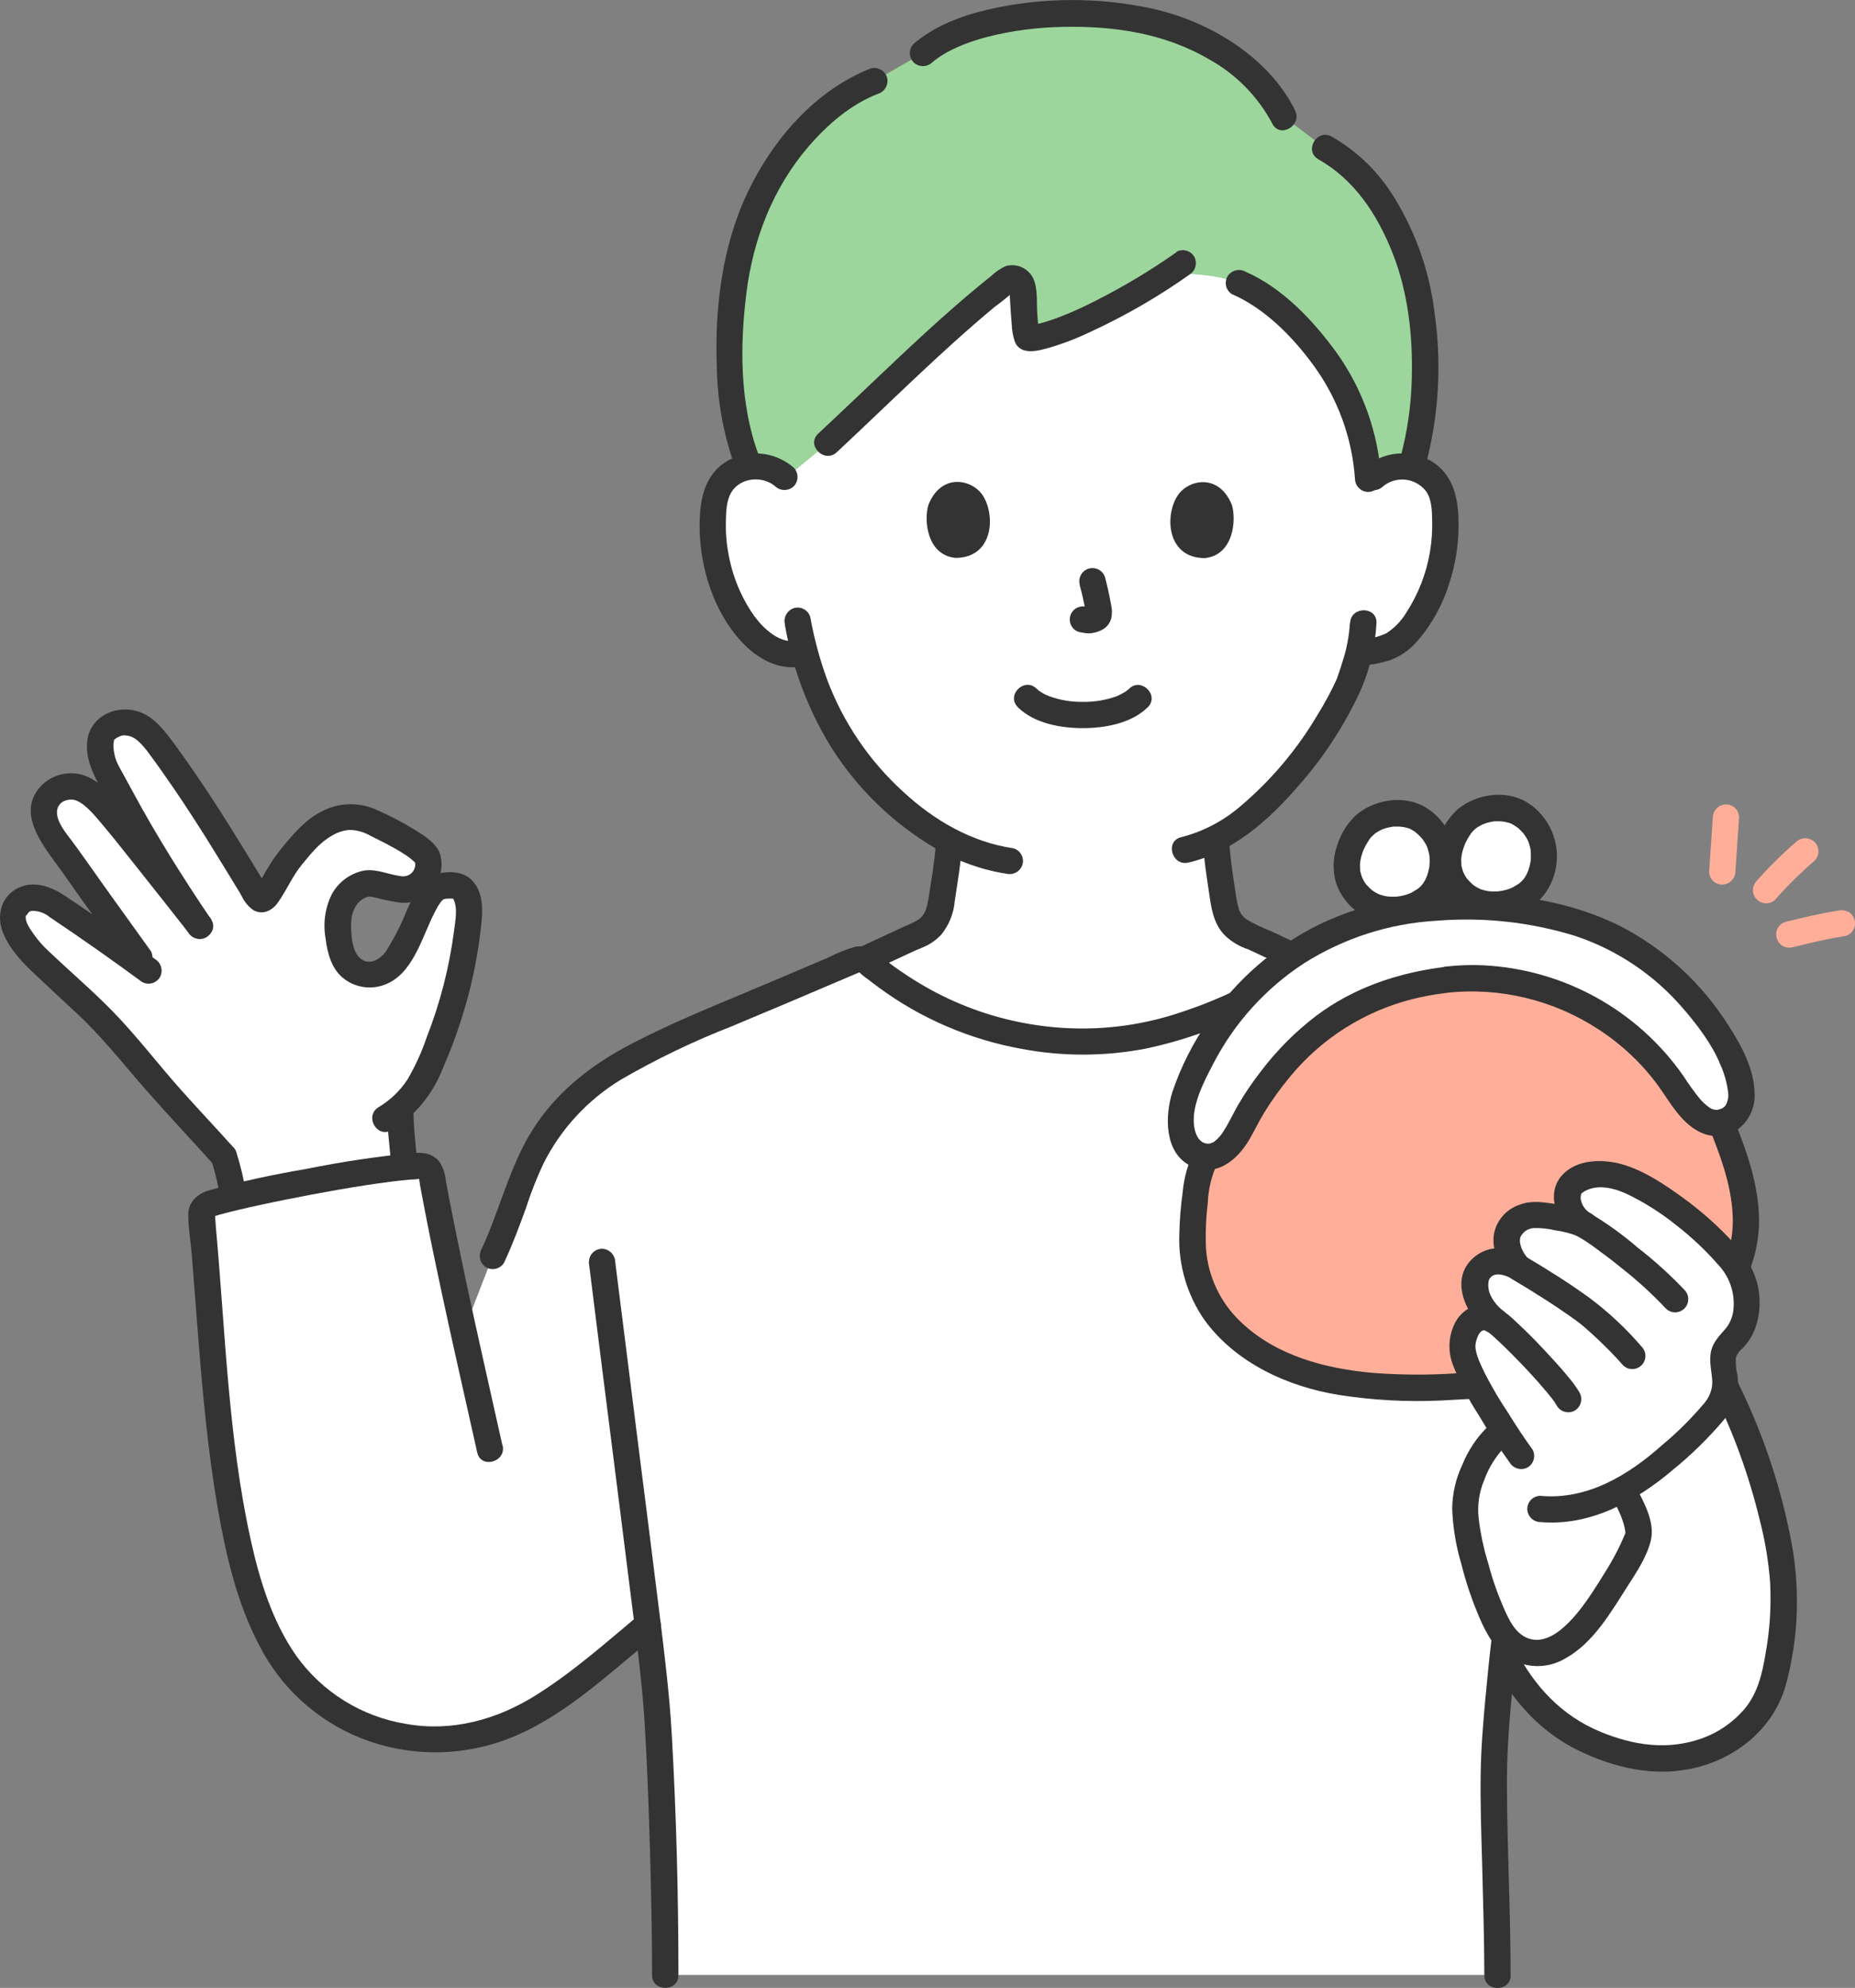 <?xml version="1.0" encoding="UTF-8"?>
<svg id="_レイヤー_2" data-name="レイヤー 2" xmlns="http://www.w3.org/2000/svg" viewBox="0 0 176.66 189.23">
  <rect x="0" y="0" width="176.66" height="189.23" fill="#808080" stroke="none"/>
  <defs>
    <style>
      .cls-1 {
        fill: #9cd69c;
      }

      .cls-1, .cls-2, .cls-3, .cls-4 {
        stroke-width: 0px;
      }

      .cls-2 {
        fill: #333;
      }

      .cls-3 {
        fill: #fff;
      }

      .cls-4 {
        fill: #ffaf99;
      }
    </style>
  </defs>
  <g id="_レイヤー_1-2" data-name="レイヤー 1">
    <g>
      <path class="cls-3" d="M21.33,110.09c.39,1.28.7,2.58.91,3.89,5.36-1.25,10.79-2.22,16.25-2.91,0-.06,0-.09,0-.09-.06-1.39-.35-3.48-.35-4.81l-.06-.66c1.6-1.35,2.4-2.92,3.25-5.04,1.12-2.68,1.99-5.46,2.6-8.3.41-1.88.66-3.8.75-5.72.02-.76-.3-1.49-.88-1.98-.69-.23-1.44-.21-2.12.05-.77.4-1.45,1.88-2.14,3.42-.66,1.47-1.18,2.72-2.24,3.94-1,1.07-2.64,1.19-3.79.29-.73-.61-1.1-1.84-1.21-2.79-.15-1.29-.23-2.28.33-3.44s1.86-1.98,2.83-1.83c.74.11,2.38.61,3.13.58,1.34-.11,2.33-1.27,2.23-2.61,0-.12-.03-.23-.05-.35-.23-.85-2.69-2.18-3.78-2.71-1.23-.6-2.43-1.36-3.79-1.26-1.63.13-3.21,1.19-4.26,2.44-.92.98-1.72,2.05-2.41,3.2-.34.55-.6,1.08-.94,1.64-.09.17-.21.32-.35.46-.16.14-.4.14-.56,0-.18-.23-.35-.47-.5-.72-1.83-2.97-3.41-5.68-5.69-9.08-.69-1.03-3.25-4.78-4.1-5.68-.7-.86-1.78-1.32-2.88-1.24-.49.13-.95.35-1.36.64-.31.28-.5.66-.55,1.07-.08,1.16.19,2.32.78,3.32.2.31,2.74,5.14,3.55,6.45.14.24,3.5,5.51,5.1,7.89-2.42-3.11-7.16-9.08-8.32-10.45-1.59-1.89-2.65-2.77-3.79-2.82-1.35-.15-2.56.83-2.71,2.18-.02.15-.02.3,0,.45.12,1.57,1.64,3.2,2.54,4.5,2.95,4.24,4.41,6.14,7.42,10.4-3.04-2.24-5.73-4.13-9.21-6.45-.72-.48-2.24-.71-2.9-.14-.45.32-.75.8-.83,1.34-.02,1.02.5,1.85,1.19,2.81s1.84,1.89,2.9,2.94c2.33,2.29,4.05,3.47,6.52,6.48,3.65,4.46,7.9,8.92,9.52,10.72"/>
      <path class="cls-3" d="M124.6,91.7c-2.3-1.09-5.24-2.48-5.34-2.52-2.68-.97-2.57-2.69-2.91-4.62-.28-1.58-.46-3.17-.55-4.77,6.61-3.43,11.85-12.44,12.79-15,.17-.5.52-1.51.81-2.67h.15c1.24-.13,2.66-.35,3.59-1.09,1.17-.99,2.1-2.22,2.75-3.61,1.37-2.74,1.96-5.81,1.71-8.87-.04-.78-.23-1.55-.58-2.24-.61-1.03-1.66-1.72-2.84-1.89-.09-.01-.17-.02-.26-.02-1.34-.2-2.69.27-3.61,1.26-.23-3.6-1.33-7.09-3.21-10.17-1.43-2.39-5.24-6.93-9.1-8.58-.99-.35-2.01-.59-3.04-.72-1.2-.14-2.42-.2-3.63-.18-4.36,2.89-10.6,6.12-13.39,6.2-.28,0-.42-2.86-.51-4.68-.04-.78-.84-1.35-1.42-.91-5.19,3.96-12.27,10.98-17.17,15.54l-3.87,3.2c-.91-.79-2.12-1.14-3.32-.97-.09,0-.18.01-.27.03-1.18.17-2.23.86-2.84,1.89-.35.7-.55,1.46-.58,2.24-.26,3.06.33,6.12,1.71,8.87.65,1.39,1.58,2.62,2.75,3.61.93.74,2.24,1.58,3.91,1.16l.31-.08c1.02,4.03,2.92,7.8,5.54,11.03,2.27,2.81,5.05,5.15,8.21,6.9-.09,1.51-.27,3.02-.54,4.51-.34,1.93-.23,3.65-2.91,4.62-.09.03-2.4,1.11-4.69,2.17,0,0,.39,17.16,20.97,17.16s21.38-16.81,21.38-16.81Z"/>
      <path class="cls-1" d="M135.18,28.64c-.27-1.59-.69-3.15-1.26-4.66-1.37-3.51-3.48-7.57-7.75-9.91l-3.91-2.95c-1.76-3.57-5.48-6.49-10.26-8.35-6.35-2.47-19.16-1.91-24.09,2.27l-4.64,2.67c-5.88,2.22-10.82,9-12.53,15.4-1.74,6.54-1.77,15.99.64,21.35.09-.02.18-.04.27-.05,1.19-.18,2.4.18,3.32.97l3.87-3.2c4.9-4.56,11.98-11.58,17.17-15.54.58-.44,1.38.13,1.42.91.1,1.82.24,4.69.51,4.68,2.78-.08,9.02-3.32,13.39-6.2,1.21-.02,2.42.04,3.63.18,1.04.13,2.06.37,3.04.72,3.86,1.65,7.67,6.19,9.1,8.58,1.88,3.08,2.99,6.57,3.21,10.17.92-.99,2.27-1.46,3.6-1.26.17.02.33.06.49.1,1.55-5,1.65-11.01.79-15.87Z"/>
      <path class="cls-3" d="M142.61,188.02c0-5.89-.35-13.34-.35-18.53.1-4.01.4-8.01.9-11.99.06.1.09.16.09.16,2.9,5.76,6.88,8.06,11.74,9.37,4.85,1.3,10.65-.55,13.08-4.95.9-1.63,1.15-3.52,1.45-5.37.84-5.17.1-9.25-1.04-13.58-1.04-3.87-2.45-7.62-4.22-11.22,0,0-3.8-8.89-9.27-18.6-6.19-10.98-14.27-15.9-14.27-15.9-4.23-1.72-10.11-4.5-14.3-6.29-.38-.16-.81-.12-1.15.12-4.56,3.3-13.41,7.94-21.67,7.92-7.7.07-15.17-2.64-21.03-7.64-.33-.24-.77-.29-1.15-.12-4.18,1.79-10.03,4.28-14.26,6.01-4,1.87-7.89,3.47-11.01,5.92-2.65,2.14-4.73,4.91-6.06,8.05-.68,1.73-1.87,5.44-3.15,8.16l-2.8,7.21c-1.1-5-2.12-9.79-3.06-14.93-.09-.52-.55-.88-1.08-.86-4.26.19-16.57,2.53-20.09,3.64-.47.15-.77.6-.72,1.09.94,9.75,1.25,20.7,3.35,30.65,1.5,7.1,4.15,13.97,10.63,17.21,4.91,2.55,10.72,2.69,15.74.38,4.27-1.94,9.51-6.57,12.75-9.28.2,1.64.4,3.24.59,4.77.74,6.09,1.09,22.69,1.09,28.58h79.26Z"/>
      <path class="cls-2" d="M48.02,120.16c.78-1.67,1.43-3.4,2.06-5.14.47-1.46,1.03-2.89,1.68-4.27,1.66-3.31,4.23-6.07,7.39-7.99,3.37-1.95,6.88-3.64,10.5-5.05,3.51-1.46,7.02-2.95,10.51-4.44l1.18-.5c.17-.07.35-.15.52-.22.06-.03-.07-.07-.02,0,.25.25.52.47.81.66.34.27.69.53,1.04.79,4.02,2.96,8.67,4.95,13.59,5.84,3.91.74,7.92.73,11.83-.02,3.71-.79,7.29-2.08,10.65-3.83,1.49-.75,2.93-1.57,4.33-2.47.58-.37,1.16-.75,1.72-1.16.11-.09.1-.1.08-.09.16.04.32.1.46.19.42.18.84.36,1.25.55,3.44,1.52,6.85,3.1,10.31,4.59.81.35,1.63.69,2.44,1.03.67.18,1.35-.21,1.54-.87.17-.66-.22-1.34-.87-1.54-3.46-1.42-6.85-2.99-10.25-4.52-.84-.38-1.69-.75-2.53-1.12-.87-.38-1.78-.93-2.77-.74-.78.15-1.42.75-2.07,1.18s-1.32.85-2,1.25c-3.12,1.87-6.47,3.36-9.95,4.41-3.78,1.13-7.75,1.48-11.67,1.04-3.5-.39-6.9-1.38-10.05-2.94-1.4-.69-2.74-1.49-4.02-2.38-.57-.39-1.13-.8-1.66-1.24-.79-.64-1.51-1.23-2.59-1.04-.89.25-1.75.59-2.56,1.02-.87.37-1.74.74-2.61,1.11-1.75.75-3.51,1.49-5.26,2.22-3.7,1.55-7.41,3.07-10.96,4.93-3.56,1.86-6.68,4.23-8.97,7.57-1.99,2.91-2.95,6.22-4.21,9.48-.32.84-.66,1.66-1.04,2.48-.33.6-.13,1.35.45,1.71.6.34,1.36.14,1.71-.45Z"/>
      <path class="cls-2" d="M112.04,24.01c-2.44,1.72-5,3.25-7.66,4.6-1.18.61-2.39,1.16-3.64,1.63-.55.21-1.11.39-1.68.54-.24.06-.48.11-.73.16s.08-.03-.05,0c-.15.04-.46-.05-.05.06l.55.32c.14.13.23.54.19.23,0-.05-.08-.43-.05-.23-.06-.45-.09-.91-.13-1.37-.07-.97.03-2.07-.23-3.01-.3-1.2-1.51-1.93-2.71-1.63-.02,0-.04.01-.07.02-.51.23-.98.55-1.38.94-.38.3-.76.61-1.14.92-3.49,2.88-6.79,6-10.07,9.11-1.75,1.66-3.5,3.33-5.27,4.98-1.18,1.1.59,2.87,1.77,1.77,4.99-4.65,9.81-9.49,15.05-13.85.6-.43,1.17-.89,1.72-1.39.22-.22.04-.03-.17-.13.11.05-.27-.07-.14-.09-.02,0,0-.09,0,.09,0,.08,0,.17.01.25.01.21.02.42.03.62.04.77.09,1.54.16,2.31.02.58.12,1.16.31,1.7.58,1.33,2.27.82,3.37.51,1.36-.41,2.69-.93,3.97-1.55,3.25-1.51,6.36-3.31,9.28-5.38.58-.36.78-1.11.45-1.71-.35-.59-1.12-.79-1.71-.45Z"/>
      <path class="cls-2" d="M117.35,28.01c3.13,1.37,5.76,4.05,7.75,6.78,2.3,3.15,3.67,6.89,3.94,10.79.02.69.57,1.24,1.25,1.25.69,0,1.25-.56,1.25-1.25-.27-4.34-1.75-8.52-4.28-12.05-2.23-3.06-5.13-6.13-8.65-7.67-.6-.33-1.35-.13-1.71.45-.34.6-.14,1.36.45,1.71h0Z"/>
      <path class="cls-2" d="M123.34,10.5c-2.54-5.07-8.08-8.42-13.48-9.65-5.2-1.15-10.6-1.13-15.8.07-2.53.59-5.05,1.55-7.05,3.25-.48.49-.48,1.28,0,1.77.49.47,1.28.47,1.77,0,1.37-1.17,3.4-1.95,5.29-2.44,2.34-.59,4.74-.9,7.16-.94,4.88-.11,9.76.62,14.01,3.14,2.52,1.41,4.57,3.52,5.93,6.07.72,1.44,2.88.17,2.16-1.26h0Z"/>
      <path class="cls-2" d="M82.93,6.51c-5.31,2.09-9.36,6.8-11.76,11.87-2.42,5.12-3.12,11.02-2.9,16.63.05,3.05.58,6.07,1.57,8.96.2.66.88,1.04,1.54.88.66-.19,1.05-.87.87-1.54-1.8-4.82-1.8-10.35-1.17-15.39.64-5.13,2.51-10,5.91-13.96,1.81-2.1,4.01-4.01,6.62-5.03.65-.2,1.04-.88.87-1.54-.19-.66-.87-1.05-1.54-.88h0Z"/>
      <path class="cls-2" d="M125.54,15.16c3.45,1.93,5.61,5.25,7.05,8.85,1.52,3.8,1.97,8,1.86,12.06-.06,2.55-.43,5.09-1.1,7.55-.43,1.56,1.98,2.22,2.42.67,1.27-4.78,1.55-9.76.83-14.66-.51-4.05-1.93-7.94-4.16-11.36-1.43-2.17-3.36-3.98-5.62-5.27-1.41-.79-2.67,1.38-1.26,2.16h0Z"/>
      <path class="cls-2" d="M20.12,110.43c.39,1.21.68,2.46.88,3.72.09.31.29.58.57.75.6.35,1.36.15,1.71-.45.15-.3.2-.64.13-.97-.2-1.26-.49-2.5-.88-3.72-.09-.31-.3-.58-.57-.75-.6-.35-1.36-.15-1.71.45-.17.29-.22.64-.13.97h0Z"/>
      <path class="cls-2" d="M131.71,46.3c1.22-1.01,3.03-.83,4.04.39.03.03.05.07.08.1.52.76.54,1.82.56,2.71.03,1.02-.04,2.04-.21,3.04-.34,2.05-1.11,4.01-2.24,5.76-.48.8-1.13,1.47-1.91,1.98-.78.36-1.63.56-2.48.59-.68.02-1.23.57-1.25,1.25,0,.69.56,1.25,1.25,1.25.99-.06,1.97-.25,2.92-.56.94-.37,1.77-.95,2.44-1.71,1.41-1.6,2.46-3.48,3.09-5.51.69-2.07.99-4.26.89-6.44-.1-2.11-.67-4.11-2.59-5.26-2.04-1.17-4.6-.92-6.36.64-.48.49-.48,1.28,0,1.77.49.48,1.28.48,1.77,0h0Z"/>
      <path class="cls-2" d="M128.56,59.29c-.07,1.2-.29,2.39-.66,3.54-.13.45-.28.89-.43,1.33-.04.12-.08.24-.12.36-.02.05-.04.1-.06.15-.09.26.07-.16.02-.04-.54,1.18-1.16,2.33-1.85,3.44-1.97,3.33-4.49,6.3-7.45,8.78-1.6,1.35-3.48,2.32-5.51,2.84-1.57.36-.91,2.78.67,2.42,4.2-.97,7.68-4.05,10.42-7.23,2.35-2.64,4.31-5.61,5.82-8.8.99-2.13,1.55-4.43,1.68-6.78.05-1.61-2.45-1.61-2.51,0h0Z"/>
      <path class="cls-2" d="M75.6,44.53c-1.6-1.41-3.87-1.76-5.83-.91-2.1.93-2.91,2.89-3.09,5.06-.35,4.27.95,9.12,3.87,12.33,1.57,1.73,3.71,2.91,6.09,2.39,1.57-.34.91-2.76-.67-2.42-1.67.37-3.23-1.11-4.14-2.34-1.24-1.76-2.07-3.77-2.45-5.89-.2-1.04-.28-2.1-.25-3.15.02-.9.04-1.94.52-2.74.84-1.41,2.96-1.61,4.17-.57.5.47,1.28.47,1.77,0,.48-.49.48-1.28,0-1.77h0Z"/>
      <path class="cls-2" d="M74.74,59.43c.71,4.12,2.2,8.08,4.38,11.64,2.5,3.99,5.93,7.31,9.99,9.7,2.08,1.21,4.36,2.03,6.73,2.4.66.16,1.34-.22,1.54-.88.18-.67-.21-1.35-.87-1.54-4-.59-7.54-2.65-10.48-5.37-3.24-2.94-5.74-6.62-7.27-10.72-.7-1.92-1.23-3.9-1.59-5.91-.19-.66-.87-1.05-1.54-.87-.66.2-1.04.88-.88,1.54h0Z"/>
      <path class="cls-2" d="M89.11,80.45c-.1,1.51-.36,2.98-.59,4.47-.06.49-.15.98-.28,1.46-.03.11-.07.22-.1.32.07-.2-.02.05-.06.11-.05.1-.11.2-.18.3-.14.21.1-.08-.1.12-.13.16-.29.29-.47.39-.24.14-.49.26-.74.37-.32.13-.63.27-.94.42-1.35.62-2.69,1.25-4.04,1.88l.63-.17h0c-1.61,0-1.61,2.51,0,2.51.5-.08.97-.26,1.4-.52l1.28-.59c.63-.29,1.27-.59,1.9-.88.2-.09.39-.18.59-.27.06-.03.27-.13,0,0-.39.18.51-.2.5-.2.65-.27,1.24-.68,1.72-1.19.75-.92,1.21-2.06,1.3-3.25.26-1.75.57-3.49.69-5.26,0-.69-.56-1.25-1.25-1.25s-1.25.56-1.25,1.25h0Z"/>
      <path class="cls-2" d="M114.54,79.93c.12,1.94.42,3.84.71,5.76.19,1.25.51,2.49,1.45,3.4.61.57,1.33,1,2.12,1.26.33.12-.37-.18-.1-.05.06.03.11.05.17.08.22.1.43.2.65.3,1.48.69,2.95,1.39,4.42,2.09.6.33,1.35.13,1.71-.45.34-.6.14-1.36-.45-1.71-1.37-.65-2.74-1.3-4.12-1.95-.84-.32-1.66-.71-2.43-1.17-.16-.12-.3-.26-.42-.42-.07-.1-.13-.21-.18-.32-.1-.18,0,.06-.08-.2-.15-.5-.25-1.02-.32-1.54-.26-1.7-.52-3.38-.62-5.09-.02-.69-.57-1.24-1.25-1.25-.69,0-1.25.56-1.25,1.25h0Z"/>
      <path class="cls-2" d="M143.86,188.02c0-6.05-.33-12.11-.35-18.16-.01-4.8.55-9.6,1.13-14.36.22-1.8.39-3.23.7-5.04.16-.66-.22-1.34-.88-1.54-.67-.18-1.35.21-1.54.87-.66,3.97-1.1,7.99-1.47,12-.22,2.37-.41,4.75-.44,7.13-.04,2.81.06,5.63.14,8.45.09,3.55.2,7.1.21,10.66,0,1.61,2.51,1.61,2.51,0h0Z"/>
      <path class="cls-2" d="M56.07,120.1c1.3,10.51,2.66,21.01,3.97,31.52.51,4.06,1.08,8.12,1.34,12.21s.4,8.17.52,12.26c.11,3.98.2,7.95.2,11.93,0,1.61,2.51,1.61,2.51,0,0-7.61-.2-15.24-.63-22.84-.22-3.9-.7-7.76-1.18-11.63-.67-5.37-1.34-10.74-2.03-16.11-.73-5.77-1.46-11.55-2.18-17.32-.02-.68-.57-1.23-1.25-1.25-.69,0-1.25.56-1.25,1.25h0Z"/>
      <path class="cls-2" d="M47.85,137.6c-1.16-5.23-2.36-10.45-3.48-15.69-.54-2.55-1.06-5.1-1.56-7.65-.12-.61-.23-1.23-.35-1.84-.05-.64-.25-1.27-.6-1.81-.66-.85-1.6-.93-2.58-.85-3.39.33-6.76.83-10.1,1.51-3.11.52-6.2,1.19-9.25,2.03-1.1.32-1.99,1.08-2,2.31,0,1.24.22,2.53.33,3.77.22,2.69.41,5.38.63,8.07.43,5.42.93,10.84,1.86,16.19.78,4.45,1.82,8.95,3.94,12.98,2.02,3.98,5.41,7.09,9.55,8.78,4.8,1.94,10.18,1.86,14.93-.2,4.16-1.79,7.75-4.91,11.19-7.79.74-.62,1.47-1.24,2.21-1.86.48-.49.48-1.28,0-1.77-.49-.47-1.28-.47-1.77,0-3.17,2.65-6.28,5.41-9.8,7.61-3.68,2.3-7.96,3.49-12.31,2.71-4.23-.68-8.02-3.03-10.5-6.52-2.27-3.27-3.46-7.14-4.31-10.99-2.16-9.8-2.42-19.9-3.33-29.87,0-.27-.03-.53-.07-.8.05.2.02-.22-.04-.25.07.04-.17.15-.18.14.22-.05.44-.12.66-.19.57-.16,1.15-.3,1.73-.44,1.51-.36,3.04-.68,4.57-.99,3.27-.65,6.82-1.3,9.96-1.7.65-.08,1.3-.16,1.95-.21.23,0,.47-.02.7-.05.28-.06.1.06.06-.1.05.17.07.42.1.61.44,2.39.91,4.78,1.41,7.16,1.01,4.86,2.1,9.7,3.19,14.54.29,1.28.57,2.56.86,3.83.35,1.57,2.77.91,2.42-.67h0Z"/>
      <path class="cls-2" d="M163.18,132.54c1.91,3.85,3.38,7.91,4.39,12.08.52,1.99.86,4.02,1.01,6.07.11,2.23-.03,4.47-.43,6.67-.32,1.95-.76,3.88-2.09,5.41-1.07,1.22-2.43,2.15-3.96,2.7-3.26,1.17-6.54.68-9.68-.62-3.68-1.52-6.3-4.32-8.09-7.83-.73-1.44-2.89-.17-2.16,1.26,1.8,3.54,4.48,6.54,8.07,8.31,3.46,1.7,7.33,2.6,11.15,1.7,4-.94,7.45-3.74,8.64-7.75.67-2.4,1.04-4.88,1.09-7.37.06-2.35-.16-4.71-.64-7.01-1.04-5.17-2.77-10.18-5.14-14.9-.72-1.44-2.89-.17-2.16,1.26h0Z"/>
      <path class="cls-4" d="M163.12,77.82l-.35,5.14c0,.69.56,1.25,1.25,1.25.69-.02,1.24-.57,1.25-1.25l.35-5.14c0-.69-.56-1.25-1.25-1.25-.69.02-1.24.57-1.25,1.25Z"/>
      <path class="cls-4" d="M170.73,90.17c1.66-.42,3.32-.81,5.01-1.07.31-.09.58-.29.75-.57.17-.29.21-.64.13-.97-.09-.31-.29-.58-.57-.75-.3-.15-.64-.2-.97-.13-1.69.26-3.35.66-5.01,1.07-.67.18-1.06.87-.87,1.54.18.67.87,1.06,1.54.87h0Z"/>
      <path class="cls-4" d="M169.08,85.61c1.16-1.31,2.41-2.54,3.73-3.69.49-.49.49-1.28,0-1.77-.5-.47-1.28-.47-1.77,0-1.32,1.14-2.57,2.38-3.73,3.69-.23.24-.36.56-.37.89,0,.69.56,1.25,1.25,1.26.33,0,.65-.13.89-.37h0Z"/>
      <path class="cls-2" d="M22.22,109.21c-1.64-1.83-3.33-3.61-4.96-5.44-2.21-2.47-4.22-5.14-6.54-7.51-1.95-2-4.1-3.82-6.12-5.75-.51-.47-.98-1-1.38-1.57-.3-.44-.9-1.22-.75-1.8-.03.12.25-.3.32-.35.13-.07.28-.1.42-.08.56.02,1.09.23,1.52.59,2.98,1.99,5.9,4.05,8.79,6.17.6.34,1.36.14,1.71-.45.33-.6.13-1.36-.45-1.71-2.81-2.08-5.67-4.09-8.58-6.03-1.29-.86-2.91-1.48-4.42-.78-1.69.78-2.15,2.69-1.49,4.3.67,1.65,1.95,2.93,3.23,4.12,1.16,1.08,2.31,2.18,3.48,3.25,2.56,2.32,4.66,5.02,6.93,7.61,2.13,2.43,4.36,4.78,6.52,7.19,1.08,1.2,2.85-.57,1.77-1.77h0Z"/>
      <path class="cls-2" d="M14.34,90.5c-1.61-2.26-3.25-4.5-4.85-6.76-.87-1.22-1.72-2.45-2.62-3.66-.59-.79-1.81-2.18-1.34-3.26.14-.29.38-.51.69-.61.22-.08.46-.11.69-.09.12.01.23.04.34.08.94.36,1.87,1.55,2.57,2.37,1.14,1.36,2.24,2.77,3.35,4.16,1.66,2.09,3.32,4.19,4.97,6.29.49.49,1.28.49,1.77,0,.47-.5.47-1.28,0-1.77-1.61-2.06-3.22-4.11-4.85-6.16-1.32-1.66-2.6-3.35-4.01-4.93-.88-.98-1.91-2.02-3.21-2.4-1.39-.4-2.89,0-3.91,1.03-2.6,2.74.5,6.06,2.09,8.35,2.02,2.9,4.12,5.74,6.17,8.62.36.58,1.11.78,1.71.45.59-.35.79-1.12.45-1.71h0Z"/>
      <path class="cls-2" d="M20.1,87.51c-2.68-3.97-5.22-7.99-7.49-12.21-.41-.76-.82-1.51-1.24-2.27-.38-.66-.57-1.4-.57-2.16,0-.06.08-.47.06-.45.23-.19.49-.33.78-.41.11-.02.23-.02.35,0,.15.01.3.04.45.09.29.11.55.28.77.49.19.18.37.37.54.57.21.25.27.34.39.5.84,1.12,1.64,2.27,2.43,3.42,2.3,3.36,4.4,6.84,6.52,10.31.84,1.37,3.01.11,2.16-1.26-2.07-3.37-4.1-6.76-6.33-10.02-.85-1.25-1.71-2.49-2.62-3.7-.96-1.28-2.03-2.55-3.71-2.82-2.05-.33-4.09.86-4.29,3.04-.14,1.5.49,2.91,1.19,4.19,1.13,2.07,2.17,4.21,3.42,6.2,1.63,2.61,3.3,5.2,5.02,7.75.9,1.33,3.07.08,2.16-1.26h0Z"/>
      <path class="cls-2" d="M36.89,106.18c0,1.61.28,3.21.35,4.81,0,.69.56,1.25,1.25,1.25s1.25-.56,1.25-1.25c-.07-1.61-.34-3.2-.35-4.81,0-.69-.56-1.25-1.25-1.25-.69,0-1.25.56-1.25,1.25h0Z"/>
      <path class="cls-2" d="M37.33,107.59c2.21-1.4,3.91-3.47,4.85-5.91,1.31-2.99,2.31-6.1,2.98-9.3.31-1.53.54-3.07.7-4.62.12-1.38.12-2.91-.93-3.98-.86-.88-2.38-.91-3.49-.52-1.41.49-2.1,2.1-2.68,3.36-.54,1.37-1.21,2.68-2,3.93-.54.75-1.59,1.44-2.47.66-.79-.7-.85-2.24-.86-3.2,0-1.04.41-2.21,1.46-2.6.1-.02.19-.04.29-.07-.11.01.3.03.05,0,.25.04.5.09.74.16.68.17,1.36.31,2.06.41,1.19.16,2.38-.31,3.14-1.24.79-.92,1.07-2.18.75-3.35-.34-1.04-1.46-1.73-2.33-2.28-1.17-.72-2.38-1.36-3.64-1.91-1.68-.8-3.64-.77-5.29.1-1.49.74-2.56,1.97-3.6,3.22-.51.6-.98,1.24-1.4,1.91-.25.4-.48.81-.71,1.23-.08.14-.15.27-.23.41s-.16.28-.24.41c-.18.24-.14.24.12-.01h.67c.36.38.46.47.32.28-.04-.06-.09-.12-.13-.19-.08-.11-.15-.23-.23-.35-.84-1.37-3.01-.11-2.16,1.26.25.5.62.93,1.08,1.25.9.48,1.79.02,2.32-.74.83-1.17,1.37-2.51,2.3-3.63.85-1.03,1.69-2.1,2.87-2.75.5-.3,1.06-.48,1.64-.53.71.01,1.41.21,2.02.57,1.02.51,2.05,1.01,3.02,1.62.4.24.77.51,1.11.82.05.06.11.12.17.18l-.07-.08c.07.13.07.11-.01-.06.02,0,.02.31.03.22,0,.64-.51,1.15-1.15,1.15-.08,0-.15,0-.23-.02-1.13-.14-2.32-.72-3.51-.53-1.3.26-2.42,1.08-3.06,2.25-.65,1.31-.85,2.8-.59,4.24.16,1.31.54,2.77,1.58,3.67,1.11.95,2.66,1.23,4.03.71,2.83-1.05,3.6-4.77,4.91-7.15.13-.26.28-.5.45-.73.1-.13.29-.28.27-.27-.17.07.26-.05.24-.04-.08.01.19-.02.16-.01.17-.01.33,0,.5,0,0,0,.08.12,0-.02.47.87.22,2.06.1,3.02-.45,3.5-1.33,6.93-2.62,10.22-.47,1.39-1.08,2.72-1.82,3.99-.71,1.08-1.65,1.99-2.77,2.65-1.37.85-.11,3.02,1.26,2.16Z"/>
      <path class="cls-4" d="M114.11,121.69c-.52-1.85-.68-3.78-.48-5.69.16-1.79.31-4.3,1.2-5.87,2.24.19,3.29-2.9,4.25-4.47,4.92-8.08,11.17-11.52,18.69-12.38,8.32-.85,16.47,2.83,21.34,9.63.98,1.37,2.63,4.44,4.8,3.97,1.65,4.02,3.13,8.49,1.9,12.67-.77,2.38-2.19,4.5-4.12,6.1-2.88,2.51-6.52,4.01-10.24,4.86-3.9.9-7.9,1.08-11.88,1.4-4.08.38-8.2.24-12.25-.42-5.22-.93-10.92-3.84-12.95-9.03-.1-.26-.19-.51-.27-.77Z"/>
      <path class="cls-3" d="M137.77,93.27c-7.52.86-13.77,4.3-18.69,12.38-1.02,1.68-2.15,5.11-4.74,4.38-1.05-.3-1.51-1.2-1.78-2.21s.02-2.81.39-3.79c4.02-10.71,13.26-17.27,24.75-17.67,11.74-.41,20.88,3.09,26.87,13.61.5.89,1.36,3.34,1.28,4.35s-.33,1.8-1.26,2.3c-2.5,1.35-4.39-2.21-5.47-3.72-4.87-6.81-13.01-10.48-21.34-9.63Z"/>
      <path class="cls-3" d="M135.57,78.23c2.65,2.1,1.88,5.28,1.01,6.52-1.44,2.07-4.81,2.42-6.59,1.07-2.5-1.9-1.96-4.77-.53-6.74,1.21-1.68,4.26-2.3,6.11-.84Z"/>
      <path class="cls-3" d="M145.22,77.72c2.65,2.1,1.88,5.28,1.01,6.52-1.44,2.07-4.81,2.42-6.59,1.07-2.5-1.9-1.96-4.77-.53-6.74,1.21-1.68,4.26-2.3,6.11-.84Z"/>
      <path class="cls-2" d="M137.77,92.02c-4.5.53-8.83,1.96-12.47,4.71-1.98,1.52-3.75,3.3-5.25,5.29-.79,1.02-1.52,2.09-2.17,3.21-.45.79-.83,1.63-1.32,2.39-.2.35-.46.66-.76.92-.1.1-.21.18-.34.23-.04.02-.33.1-.24.09-.87.1-1.33-.67-1.48-1.53-.34-1.99.89-4.32,1.81-6.08,2.01-3.89,5-7.19,8.68-9.58,3.77-2.37,8.07-3.76,12.52-4.02,4.48-.37,8.99.12,13.29,1.45,3.95,1.32,7.47,3.68,10.19,6.83,1.36,1.56,2.83,3.49,3.58,5.35.41.89.67,1.84.78,2.81.03.4-.06.79-.26,1.14-.1.13-.23.23-.38.3-.08.04-.45.13-.36.12-.3.02-.61-.07-.84-.26-.34-.24-.65-.53-.91-.85-.54-.67-1.04-1.37-1.51-2.1-4.36-6.26-11.38-10.15-19-10.55-1.19-.06-2.37-.02-3.55.11-.68.02-1.23.57-1.25,1.25,0,.69.56,1.25,1.25,1.25,5.06-.54,10.15.68,14.41,3.46,2.16,1.39,4.06,3.16,5.6,5.22,1.27,1.71,2.32,3.88,4.41,4.72,1.11.43,2.36.27,3.33-.42,1.05-.8,1.64-2.08,1.57-3.4-.04-2.29-1.25-4.56-2.47-6.43-2.55-4.06-6.15-7.36-10.42-9.54-4.3-2.12-9.09-2.96-13.86-3.05-5.04-.09-10.01.7-14.58,2.88-4.32,2.09-8.01,5.28-10.71,9.26-1.44,2.06-2.58,4.31-3.39,6.69-.74,2.27-.82,5.83,1.7,7.08,2.39,1.18,4.42-.49,5.6-2.48.5-.85.92-1.76,1.44-2.6.73-1.19,1.55-2.32,2.44-3.39,2.99-3.64,7.07-6.23,11.64-7.39,1.08-.27,2.18-.47,3.29-.6.68-.02,1.23-.57,1.25-1.25,0-.69-.57-1.25-1.26-1.25Z"/>
      <path class="cls-2" d="M134.69,79.12c.2.16.39.33.57.52.09.09.17.19.26.29-.15-.18.07.1.11.18.05.09.11.17.16.26.03.06.06.12.09.18.01.02.08.17.02.03s.06.17.07.21c.03.1.06.21.09.32s.04.21.07.32c.05.24-.01-.21,0,.03.02.22.03.44.02.66,0,.1-.01.2-.02.3,0,.04-.01.09-.01.13,0,.14,0-.12.02-.12,0,0-.1.5-.12.56-.05.17-.1.34-.16.51-.01.03-.03.07-.04.1-.04.12.06-.13.06-.14-.05.03-.09.19-.12.24-.06.12-.13.23-.2.35-.07.1-.16.19-.02.04-.09.09-.16.19-.25.28-.07.07-.14.13-.21.19-.05.04-.1.08-.15.12.01-.01.18-.12.06-.05-.19.1-.37.24-.57.34-.1.05-.33.14-.09.05-.09.03-.18.07-.27.1-.23.08-.46.14-.69.18-.05,0-.34.05-.16.03.18-.02-.16.01-.21.02-.22.01-.44.01-.66,0-.04,0-.39-.03-.2-.01s-.16-.03-.2-.04c-.21-.04-.41-.1-.61-.17-.04-.02-.08-.03-.12-.05-.16-.05.2.11.06.02-.07-.05-.16-.08-.23-.12-.09-.05-.17-.1-.26-.16-.02-.01-.14-.1-.03-.01.14.1-.14-.12-.14-.12-.19-.16-.34-.35-.52-.52-.1-.1.02.02.03.04-.03-.04-.06-.09-.09-.13-.08-.11-.15-.23-.21-.35-.05-.09-.16-.34-.06-.1-.04-.09-.07-.18-.1-.27-.03-.11-.06-.22-.09-.32-.01-.05-.02-.09-.03-.14-.05-.23,0,.16,0,0,0-.21-.03-.41-.02-.62,0-.1.02-.19.02-.28,0,.32,0-.04.03-.14.04-.22.1-.44.17-.65.03-.09.07-.18.1-.27,0-.03.07-.18.01-.03-.07.17.04-.08.06-.12.09-.19.19-.38.3-.56.06-.1.12-.19.18-.29.03-.05.22-.31.12-.18-.1.14.02-.02.05-.05.04-.04.08-.09.13-.13.09-.09.19-.16.27-.25.09-.1-.05.04-.07.05.07-.04.13-.09.2-.13.09-.06.19-.12.29-.17.11-.06.23-.12.35-.17-.25.11.07-.02.16-.05.24-.08.49-.12.73-.17.14-.03-.07,0-.08.01.08,0,.17-.02.25-.02.13,0,.27,0,.4,0,.12,0,.23.02.35.02-.3,0,.07.01.16.03.13.03.26.06.39.1.05.02.09.04.14.05.16.04-.24-.13.02,0,.24.12.47.26.69.43.6.35,1.36.15,1.71-.45,0,0,0,0,0,0,.33-.6.13-1.35-.45-1.71-2.03-1.56-5.09-1.18-6.99.38-.88.8-1.53,1.83-1.87,2.97-.4,1.12-.44,2.34-.12,3.48.78,2.42,3.09,4.02,5.63,3.88,1.18-.03,2.33-.38,3.32-1.02.92-.61,1.62-1.49,2.03-2.52,1.01-2.46.3-5.28-1.74-6.98-.5-.47-1.28-.47-1.77,0-.48.49-.48,1.28,0,1.77Z"/>
      <path class="cls-2" d="M144.33,78.61c.2.16.39.33.57.52.09.09.17.19.26.29-.15-.18.07.1.11.18.05.09.1.17.16.26.03.06.06.12.09.18.01.02.08.18.02.03s.06.17.07.21c.03.1.07.21.09.32.03.1.05.21.07.32.05.24-.01-.21,0,.03.02.22.02.44.02.67,0,.1,0,.2-.02.3,0,.04-.01.09-.01.13,0,.14,0-.12.02-.12,0,0-.1.5-.12.56-.05.17-.1.34-.16.51-.01.03-.03.07-.04.1-.04.12.06-.13.06-.14-.05.03-.09.19-.12.24-.06.12-.13.23-.2.35-.07.1-.16.19-.02.04-.09.09-.16.19-.25.28-.07.07-.14.13-.21.19-.05.04-.1.08-.15.12.01,0,.18-.12.06-.05-.19.1-.37.24-.57.34-.1.05-.33.14-.09.05-.09.03-.18.07-.27.1-.23.08-.46.14-.69.18-.05,0-.34.05-.16.03s-.16.01-.21.02c-.22.01-.44.01-.66,0-.04,0-.39-.03-.2-.01s-.16-.03-.2-.04c-.21-.04-.41-.1-.61-.17-.04-.02-.08-.03-.12-.05-.16-.05.2.11.06.02-.07-.05-.16-.08-.23-.12-.09-.05-.17-.1-.26-.16-.02-.01-.14-.1-.03-.01.14.1-.14-.12-.14-.12-.19-.16-.34-.35-.52-.52-.1-.1.02.02.03.04-.03-.04-.06-.09-.09-.13-.08-.11-.15-.23-.21-.35-.05-.09-.16-.34-.06-.1-.03-.09-.07-.18-.1-.27-.03-.11-.06-.22-.09-.32,0-.05-.02-.09-.03-.14-.05-.23,0,.16,0,0,0-.21-.03-.41-.02-.62,0-.1.02-.19.02-.28,0,.32,0-.04.03-.14.04-.22.1-.44.17-.65.03-.09.07-.18.1-.27,0-.03.07-.18,0-.03-.07.17.04-.08.06-.12.09-.19.19-.38.3-.56.06-.1.12-.19.18-.29.03-.05.22-.31.12-.18-.1.14.02-.02.05-.05.04-.04.08-.09.12-.13.09-.09.19-.16.27-.25.09-.1-.05.04-.07.05.07-.04.13-.09.2-.13.09-.06.19-.12.29-.17.11-.06.23-.12.35-.17-.25.11.07-.02.16-.05.24-.08.49-.12.73-.17.14-.03-.07.01-.08.01.08,0,.17-.02.25-.02.13,0,.27,0,.4,0,.12,0,.23.02.35.02-.3,0,.07.01.16.03.13.03.26.06.39.1.05.02.1.04.14.05.16.03-.24-.13.02,0,.24.12.47.26.69.43.6.35,1.36.15,1.71-.45.33-.6.13-1.35-.45-1.71-2.03-1.56-5.09-1.18-6.99.38-.88.8-1.53,1.83-1.87,2.97-.4,1.12-.44,2.34-.12,3.48.78,2.42,3.09,4.01,5.63,3.88,1.18-.03,2.33-.38,3.32-1.02.92-.61,1.62-1.49,2.03-2.52,1.01-2.46.3-5.28-1.74-6.98-.5-.47-1.28-.47-1.77,0-.48.49-.48,1.28,0,1.77Z"/>
      <path class="cls-2" d="M113.73,109.53c-.6,1.25-.98,2.6-1.1,3.98-.19,1.33-.29,2.67-.32,4.01-.1,2.91.75,5.77,2.41,8.15,2.98,4.07,7.89,6.32,12.77,7.11,3.25.51,6.55.69,9.83.53,3.23-.15,6.49-.4,9.7-.79,5.96-.72,12.16-2.45,16.49-6.86,2.39-2.35,3.82-5.51,4-8.86.14-3.53-1.05-6.97-2.37-10.19-.2-.65-.88-1.04-1.54-.88-.66.19-1.05.87-.87,1.54,1.07,2.62,2.11,5.39,2.27,8.25.17,2.61-.63,5.2-2.26,7.25-3.31,4.21-8.71,6.12-13.82,6.97-2.96.5-5.97.65-8.97.89-3.04.27-6.1.29-9.14.06-4.54-.39-9.3-1.63-12.67-4.88-1.94-1.84-3.11-4.34-3.29-7-.06-1.44,0-2.87.17-4.3.05-1.28.35-2.54.88-3.71.75-1.42-1.41-2.69-2.16-1.26h0Z"/>
      <path class="cls-3" d="M144.07,120.36c.16.08.32.16.48.25-1.09-1.26-1.45-2.89-.62-3.93.61-.67,1.47-1.05,2.38-1.04,1.16.08,3.52.41,4.55.94-1.31-.7-2.1-2.56-1.25-3.78.34-.49,1.85-1.23,3.29-1.03,1.4.2,2.73.7,3.91,1.47,2.23,1.28,4.3,2.84,6.13,4.65,1.7,1.72,3.17,3.07,3.36,5.48.17,1.35-.18,2.71-.98,3.8-.39.37-.74.79-1.04,1.24-.54,1.06.06,2.33-.01,3.51-.09,1.47-1.18,2.66-2.22,3.7-2.12,2.12-4.3,4.22-6.86,5.77-.21.12-.41.25-.63.37.09.22.14.37.14.37.44.84,1.32,2.46,1.35,3.9,0,.38-.61,1.84-1.44,3.21-1.17,1.95-2.47,3.82-3.87,5.61-1.23,1.4-2.95,2.7-4.8,2.46-1.67-.21-2.78-1.46-3.5-2.99-1.49-3.16-2.06-5.59-2.76-9.04-.11-.84-.14-1.69-.09-2.54.05-1.66,1.68-4.93,2.93-6.01l.6-.69c-.9-1.41-1.75-2.85-2.63-4.34-.61-1.24-1.34-2.93-1.23-3.77.05-.77.36-1.51.89-2.08.56-.57,1.44-.66,2.1-.21-.73-.56-1.28-1.33-1.58-2.2-.26-.88-.36-2.01.32-2.63.81-.84,2.08-1.03,3.1-.46Z"/>
      <path class="cls-2" d="M153.62,142.76c.29.52.55,1.06.78,1.62.12.32.23.65.31.99.03.14.05.3.08.44,0,.08,0,.16,0,.23.04-.22.04-.25,0-.09-.45,1.1-.99,2.16-1.6,3.18-1.26,2-2.5,4.18-4.25,5.75-.92.82-2.17,1.54-3.42,1.07-1.22-.46-1.82-1.76-2.31-2.88-.59-1.35-1.08-2.74-1.45-4.16-.44-1.4-.75-2.83-.93-4.29-.16-1.27.02-2.56.52-3.74.44-1.21,1.14-2.32,2.04-3.24,1.2-1.08-.57-2.85-1.77-1.77-1.02,1.01-1.81,2.22-2.35,3.55-.63,1.32-.96,2.77-.97,4.23.07,1.77.36,3.53.87,5.23.43,1.73,1,3.41,1.7,5.05.68,1.57,1.5,3.13,3.04,4.02,1.63.89,3.6.86,5.19-.1,2.66-1.47,4.35-4.44,5.94-6.92.85-1.33,1.81-2.76,2.18-4.31.41-1.7-.67-3.65-1.44-5.11-.75-1.43-2.92-.16-2.16,1.26h0Z"/>
      <path class="cls-2" d="M146.64,144.88c4.77.44,9.16-1.98,12.68-4.97,1.71-1.39,3.29-2.93,4.72-4.6.72-.81,1.21-1.79,1.42-2.85.08-.53.08-1.06,0-1.59-.14-.55-.18-1.11-.14-1.67.13-.33.34-.61.61-.83.4-.41.74-.88,1-1.39.46-1,.68-2.09.64-3.19-.05-2.12-.99-3.85-2.39-5.39-1.48-1.63-3.13-3.1-4.91-4.39-1.73-1.25-3.62-2.53-5.69-3.15-1.89-.56-4.45-.56-5.86,1.06-1.59,1.83-.37,4.67,1.5,5.75l1.26-2.16c-1.06-.47-2.19-.78-3.35-.9-1.15-.17-2.29-.37-3.41.07-1.25.41-2.19,1.47-2.44,2.76-.24,1.52.43,2.92,1.38,4.07l1.52-1.97c-.98-.63-2.17-.86-3.31-.63-.95.24-1.76.84-2.27,1.68-1.15,2.02.21,4.61,1.76,5.95l1.52-1.97c-1.47-1.04-3.47-.2-4.27,1.27-.7,1.32-.76,2.89-.17,4.27.63,1.58,1.41,3.1,2.34,4.53.94,1.57,1.93,3.11,3,4.59.36.58,1.11.78,1.71.45.59-.35.79-1.12.45-1.71-.82-1.13-1.58-2.29-2.31-3.47-.79-1.18-1.52-2.41-2.17-3.67-.39-.81-.98-1.94-.95-2.76.02-.4.4-1.84,1.12-1.33,1.16.81,2.59-1.04,1.52-1.97-.5-.38-.91-.88-1.19-1.45-.22-.45-.28-.97-.17-1.46.37-.88,1.52-.52,2.15-.16,1.3.73,2.4-.91,1.52-1.97-.42-.5-.85-1.29-.67-1.96.23-.5.72-.83,1.26-.87.7-.02,1.41.06,2.09.22.72.1,1.43.28,2.11.55,1.43.7,2.68-1.35,1.26-2.16-.49-.26-.83-.72-.95-1.26-.05-.23-.03-.46.06-.67-.03.07-.03.04.04-.03-.09.09.2-.13.27-.17,1.22-.66,2.68-.31,3.89.22,1.71.81,3.33,1.83,4.81,3.02,1.45,1.13,2.8,2.39,4.01,3.78,1.02,1.08,1.55,2.53,1.46,4.01-.02.75-.28,1.47-.75,2.05-.65.74-1.28,1.36-1.44,2.38-.14.95.14,1.84.16,2.78-.02.71-.29,1.39-.75,1.93-1.22,1.45-2.56,2.79-4.02,4-3.2,2.86-7.15,5.26-11.6,4.84-.69,0-1.25.56-1.25,1.25.01.69.57,1.24,1.25,1.25h0Z"/>
      <path class="cls-2" d="M141.6,126.73c.07.04.14.09.2.13.05.03.21.16.01,0s-.02-.02.02.02c.22.18.44.37.65.57.55.5,1.09,1.03,1.61,1.56,1.14,1.15,2.24,2.33,3.28,3.58.12.14.24.29.35.43.03.04.22.29.08.1s.03.04.06.08c.15.2.29.4.41.62.35.59,1.12.79,1.71.45.59-.36.78-1.11.45-1.71-.3-.51-.65-.99-1.04-1.44-.49-.61-1.01-1.2-1.54-1.77-1.11-1.22-2.26-2.42-3.48-3.54-.47-.46-.98-.88-1.53-1.23-.6-.35-1.36-.15-1.71.45-.35.6-.15,1.36.45,1.71h0Z"/>
      <path class="cls-2" d="M144.03,121.78c2.07,1.22,4.12,2.52,6.07,3.92.3.22.59.45.87.7.41.35.8.71,1.19,1.08.84.79,1.65,1.61,2.41,2.48.49.49,1.29.48,1.77-.01.48-.49.48-1.27,0-1.76-1.46-1.7-3.09-3.23-4.88-4.58-1.97-1.44-4.06-2.75-6.16-3.99-1.39-.82-2.65,1.34-1.26,2.16h0Z"/>
      <path class="cls-2" d="M150.22,117.67c.65.37,1.28.79,1.87,1.24.38.28.76.56,1.14.85-.19-.15.12.1.16.12.11.09.22.17.33.26.2.16.41.32.61.49,1.54,1.2,2.98,2.51,4.32,3.93.49.49,1.29.48,1.77-.01.48-.49.48-1.27,0-1.76-1.37-1.44-2.84-2.78-4.42-4-1.41-1.22-2.92-2.31-4.52-3.27-.6-.35-1.36-.15-1.71.45-.35.6-.15,1.36.45,1.71h0Z"/>
      <path class="cls-2" d="M96.93,67.32c1.57,1.54,4.07,1.99,6.18,1.99s4.61-.44,6.19-1.98c1.16-1.13-.62-2.9-1.77-1.77-.05.05-.31.27-.16.15.15-.12-.19.13-.27.18-.14.08-.28.16-.42.23-.1.05-.2.1-.29.14.17-.07,0,0-.08.03-1.02.36-2.1.54-3.18.52-1.06.02-2.12-.15-3.13-.51-.01,0-.38-.16-.14-.05-.08-.04-.17-.08-.25-.11-.16-.08-.32-.16-.47-.26-.12-.07-.23-.15-.34-.23.32.22,0-.02-.09-.1-1.15-1.13-2.93.64-1.77,1.77h0Z"/>
      <path class="cls-2" d="M102.82,55.68c.25.9.45,1.81.6,2.73l-.04-.33c.02.12.02.25.01.38l.04-.33c0,.06-.02.11-.04.17l.13-.3s-.04.07-.06.11l.2-.25s-.06.06-.09.09l.25-.2c-.07.04-.14.08-.22.11l.3-.13c-.12.05-.24.08-.37.1l.33-.04c-.11.01-.23.01-.34,0l.33.04c-.13-.02-.26-.05-.38-.07-.33-.08-.67-.03-.97.13-.6.35-.8,1.12-.45,1.71,0,0,0,0,0,0,.16.29.43.49.75.57.28.04.55.11.84.12.42,0,.84-.1,1.22-.29.48-.21.83-.63.97-1.14.09-.41.08-.84-.01-1.25-.15-.88-.35-1.75-.57-2.61-.18-.67-.87-1.06-1.54-.88s-1.06.87-.88,1.54h0Z"/>
      <path class="cls-2" d="M88.42,48.05c-.45,1.45-.16,4.78,2.58,5.06,3.62-.02,3.82-4.05,2.6-5.94-1-1.55-3.94-2.2-5.18.88Z"/>
      <path class="cls-2" d="M117.32,48.07c.44,1.45.15,4.78-2.59,5.06-3.62-.02-3.82-4.05-2.59-5.94,1-1.55,3.94-2.19,5.18.88Z"/>
    </g>
  </g>
</svg>